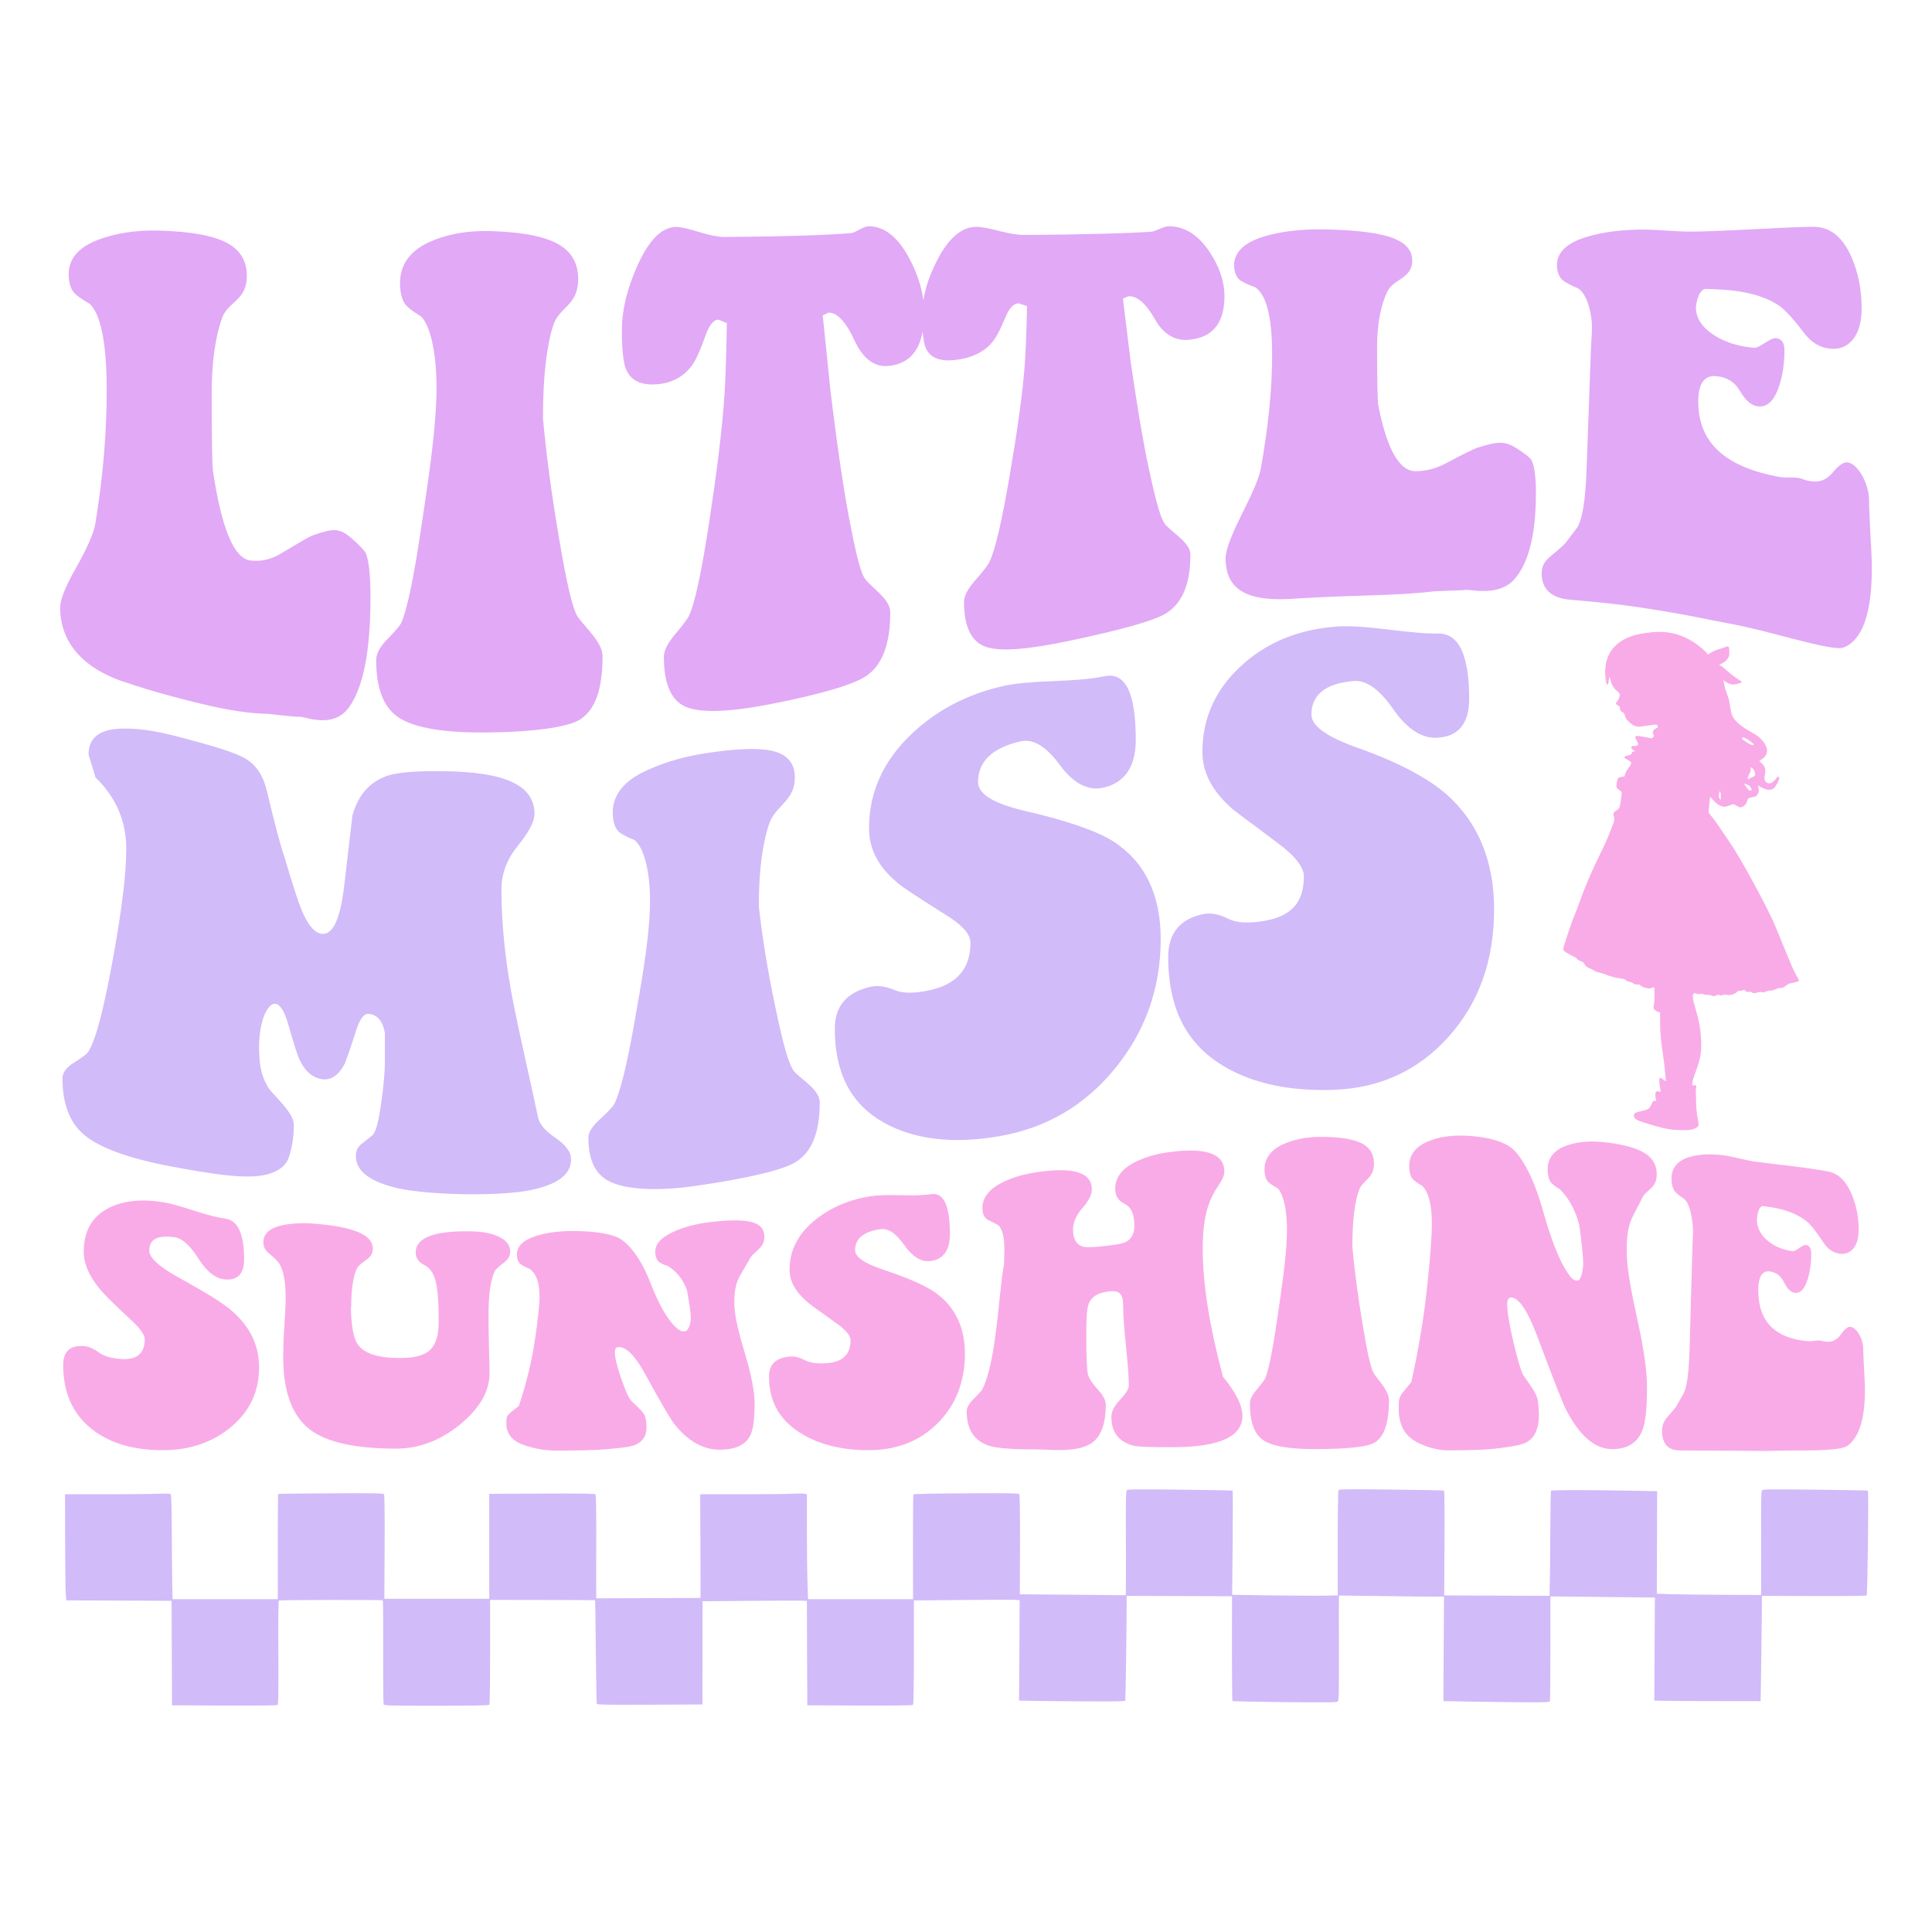 <?xml version="1.0" encoding="utf-8"?>
<!-- Generator: Adobe Illustrator 25.2.0, SVG Export Plug-In . SVG Version: 6.00 Build 0)  -->
<svg version="1.1" id="Layer_1" xmlns="http://www.w3.org/2000/svg" xmlns:xlink="http://www.w3.org/1999/xlink" x="0px" y="0px"
	 viewBox="0 0 2200 2200" style="enable-background:new 0 0 2200 2200;" xml:space="preserve">
<style type="text/css">
	.st0{fill:#D1BBF9;}
	.st1{fill:#F9ABE7;}
	.st2{fill:#E2A9F6;}
</style>
<g>
	<path class="st0" d="M2125.59,1816.68c-0.57,0.67-21.6,0.86-60.11,0.76l-59.15-0.19l-0.1,20.74c-0.1,11.37-0.48,38.32-0.77,59.92
		l-0.57,39.18h-44.44c-24.46,0-51.7-0.1-60.59-0.29l-16.05-0.29l0.29-58.68l0.38-58.77h-8.6c-4.68,0-31.54-0.29-59.44-0.67
		l-50.94-0.57v58.87c0,32.3-0.29,59.44-0.57,60.3c-0.48,1.34-3.82,1.53-28.48,1.43c-15.29-0.1-42.43-0.48-60.3-0.76l-32.49-0.57
		l0.29-59.54l0.38-59.44h-12.81c-6.98,0-33.93-0.29-59.73-0.67l-47.11-0.57v4.2c-0.1,2.29-0.1,29.15,0,59.73
		c0.1,49.6-0.1,55.62-1.43,56.77c-1.24,1.05-12.42,1.15-60.4,0.67c-32.4-0.38-59.15-0.86-59.44-1.24
		c-0.29-0.29-0.57-27.24-0.57-59.92l0.1-59.44l-60.01-0.19l-60.01-0.19v10.23c0,24.56-1.15,107.8-1.53,108.94
		c-0.29,0.96-9.37,1.15-44.53,0.96c-24.37-0.1-51.51-0.38-60.3-0.57l-16.15-0.29l0.38-57.24l0.29-57.15l-5.26-0.38
		c-2.87-0.19-30.01-0.1-60.2,0.19l-54.95,0.48v58.96c0,39.56-0.38,59.35-1.05,60.01c-0.67,0.67-20.26,0.86-60.68,0.76l-59.63-0.29
		l-0.29-59.35l-0.19-59.44l-3.15-0.29c-1.62-0.19-28.38-0.19-59.35,0.1l-56.38,0.48v58.77l-0.1,58.77l-60.01,0.29
		c-47.5,0.19-60.01,0-60.3-0.96c-0.29-0.67-0.67-27.43-1.05-59.54c-0.29-32.01-0.67-58.29-0.86-58.49
		c-0.1-0.1-27.04-0.29-59.92-0.29l-59.63-0.1v59.06c0,32.49-0.38,59.63-0.76,60.21c-0.57,0.96-13.76,1.24-60.4,1.24
		c-55.43,0-59.54-0.1-60.11-1.62c-0.38-0.96-0.57-27.81-0.48-59.82c0.1-31.92-0.1-58.29-0.38-58.58
		c-0.67-0.67-117.26-0.48-118.4,0.19c-0.57,0.38-0.86,22.46-0.57,59.25c0.19,40.33,0,58.87-0.76,59.63
		c-0.67,0.67-19.69,0.86-60.68,0.76l-59.63-0.29l-0.29-59.54l-0.19-59.44h-3.15c-1.63,0-28.67-0.19-59.92-0.29l-56.86-0.19
		l-0.67-8.12c-0.29-4.49-0.57-31.63-0.67-60.49l-0.1-52.27h47.59c26.09,0,52.85-0.29,59.44-0.57c6.59-0.29,12.52-0.1,13.09,0.29
		c0.96,0.67,1.24,11.66,1.43,46.64c0.1,25.23,0.38,51.99,0.57,59.44l0.29,13.67h59.92h59.92v-59.63c0-32.78,0.19-59.92,0.48-60.11
		c0.29-0.29,27.24-0.67,60.01-0.76c51.41-0.29,59.73-0.1,60.49,1.05c0.57,0.96,0.86,22.94,0.67,60.21l-0.29,58.77h59.73h59.73
		v-59.73v-59.73l60.11-0.29c47.49-0.19,60.3,0,60.97,0.96c0.38,0.67,0.76,17.78,0.76,38.03c-0.1,20.26-0.1,46.54-0.1,58.58
		l0.1,21.69l59.44-0.19l59.35-0.29l-0.19-59.06l-0.29-58.96h48.64c26.66,0,52.94-0.29,58.2-0.67c5.35-0.29,10.8-0.29,12.23,0.1
		l2.48,0.57v41c0,22.46,0.29,49.31,0.67,59.63l0.57,18.83h59.82h59.82l-0.09-59.15c-0.1-32.59,0.19-59.63,0.48-60.11
		c0.38-0.67,22.46-1.05,60.11-1.24c51.41-0.29,59.63-0.1,60.49,1.05c0.57,0.86,0.86,22.65,0.77,57.63l-0.19,56.29l60.3,0.48
		l60.4,0.57l0.1-20.93c0.09-11.47,0-38.03-0.1-58.96c-0.1-29.15,0.19-38.42,1.05-39.56c1.05-1.24,8.41-1.34,60.49-0.76
		c32.68,0.38,59.63,0.86,60.01,1.15c0.38,0.19,0.38,26.95,0.1,59.44l-0.57,59.15l45.3,0.67c24.94,0.29,51.99,0.48,60.11,0.29
		l14.81-0.29v-59.25c0-33.73,0.38-59.82,0.86-60.59c0.76-1.15,9.75-1.24,60.11-0.67c32.59,0.38,59.63,0.86,60.11,1.15
		c0.48,0.29,0.67,27.24,0.48,59.92l-0.29,59.44l59.92,0.29l60.02,0.19l0.29-13.57c0.19-7.55,0.48-34.21,0.57-59.44
		c0.1-25.13,0.48-46.06,0.77-46.54c0.57-1.05,40.14-1.15,87.15-0.19l33.73,0.57l-0.19,58.39l-0.19,58.39l17.58,0.57
		c9.65,0.29,36.41,0.57,59.44,0.67l41.76,0.19l0.1-20.74c0.1-11.47,0-37.94-0.1-58.87c-0.1-29.24,0.19-38.42,1.05-39.56
		c1.05-1.24,8.41-1.34,60.49-0.76c32.68,0.38,59.63,0.86,60.02,1.15C2127.98,1697.99,2126.64,1815.54,2125.59,1816.68z"/>
	<path class="st1" d="M2045.08,1109.75c-3.15-5.81-4.32-8.42-11.22-25.3c-13.82-33.79-14.2-34.78-20.43-47.23
		c-5.4-10.8-7.72-15.34-10.9-21.21c-1.52-2.76-4.86-8.98-7.48-13.81c-4.86-8.98-8.39-15.22-14.67-25.91
		c-4.18-7.13-6.4-10.68-11.49-18.25c-11.03-16.43-15.94-23.49-17.77-25.77c-0.93-1.17-2.57-3.24-3.67-4.61
		c-0.78-1.01-1.17-1.51-1.95-2.51c0.12-1.05,0.18-1.58,0.29-2.63c0.17-1.45,0.55-5.24,0.83-8.46c0.28-3.19,0.59-6.05,0.71-6.31
		c0.17-0.45,0.34-0.31,2.25,1.89c4.52,5.22,7.08,7.24,10.49,8.32c3.44,1.08,5.16,0.92,9.78-0.98c2.62-1.06,3.79-1.31,4.79-1.03
		c0.32,0.09,1.45,0.68,2.54,1.36c3.12,1.92,4.15,2.26,5.74,1.88c1.62-0.38,4.25-2.3,5.26-3.86c0.39-0.61,0.95-2.03,1.25-3.13
		c0.84-3.1,1.53-3.6,6.82-4.54c3.48-0.62,4.71-1.64,5.84-4.56c0.81-2.09,0.88-3.42,0.12-7.84c-0.06-0.36-0.09-0.54-0.15-0.9
		c0.91,0.57,1.36,0.86,2.27,1.43c3.01,1.87,7.15,3.43,9.39,3.55c3.07,0.16,5.04-0.54,6.77-2.39c1.96-2.08,4.91-7.59,5.45-10.18
		c0.1-0.41,0.22-0.93,0.27-1.12c0.15-0.46-0.68-1.16-1.44-1.25c-0.42-0.02-1,0.49-2.03,1.84c-3.61,4.74-6.28,6.26-9.58,5.52
		c-1.37-0.3-2.47-1.19-3.23-2.61c-0.81-1.51-0.86-2.82-0.24-6.75c0.68-4.5,0.61-6.82-0.25-8.75c-0.78-1.77-2.44-3.82-4.33-5.34
		c-0.83-0.67-1.59-1.34-1.69-1.51c-0.07-0.16,0.95-1,2.27-1.89c3.86-2.58,5.65-4.91,6.31-8.34c0.46-2.38,0.15-4.24-1.27-7.37
		c-0.95-2.12-1.47-2.97-3.23-5.14c-3.3-4.08-6.21-6.37-13.79-10.68c-8.65-4.93-13.49-8.47-17.58-13.03
		c-3.54-3.96-4.69-7.12-6.18-16.89c-1-6.46-1.56-8.65-3.96-14.92c-1.47-3.83-2.05-6.07-2.64-9.81c-0.2-1.36-0.49-2.83-0.64-3.28
		c-0.15-0.44-0.22-0.84-0.15-0.89c0.05-0.06,0.76,0.43,1.54,1.04c2.3,1.8,4.33,2.82,6.7,3.42c1.15,0.28,2.52,0.48,3.05,0.45
		c2.16-0.12,7.44-1.33,8.41-1.9c1.54-0.91,1.39-1.22-1.93-3.38c-5.4-3.52-7.26-4.9-12.66-9.53c-3.01-2.57-5.96-5.06-6.55-5.55
		c-0.68-0.59-1.54-1.05-2.42-1.34c-0.54-0.18-0.81-0.26-1.34-0.44c1.18-0.64,1.77-0.95,2.96-1.59c3.71-1.98,5.18-3.13,6.6-5.2
		c2.16-3.15,2.29-3.53,2.25-8.19c-0.04-4.52-0.25-5.67-1.17-6.08c-0.78-0.36-1.07-0.28-4.03,0.78c-1.4,0.5-4.28,1.46-6.36,2.11
		c-2.08,0.65-4.27,1.36-4.82,1.56c-1.16,0.42-5.57,2.94-7.01,4.01c-0.38,0.29-0.57,0.43-0.95,0.72c-0.28-0.4-0.41-0.6-0.69-1
		c-1.88-2.8-9.19-9.06-15.25-13c-6.09-3.97-13.46-7.42-19.99-9.32c-3.14-0.91-10.37-2.19-13.86-2.44
		c-7.89-0.57-19.34,0.42-29.21,2.53c-8.65,1.86-16.84,5.42-22.34,9.67c-10.75,8.32-15.67,19.04-15.67,34.17
		c0,3.45,0.31,6.75,0.88,9.73c0.57,2.98,0.76,3.41,1.54,3.51c0.95,0.11,1.25-0.23,1.25-1.51c0-1.73,1.1-6.85,1.47-6.8
		c0.1,0.01,0.27,0.5,0.37,1.06c0.56,3.38,2.25,7.94,3.89,10.36c1.2,1.77,1.9,2.5,4.4,4.71c2.32,2.06,2.83,2.86,2.83,4.48
		c0,2.04-1.88,6.22-3.42,7.62c-1.66,1.52-1.17,2.69,1.83,4.45c0.73,0.41,1.42,0.88,1.56,1.03c0.12,0.17,0.25,1.14,0.29,2.13
		c0.07,1.66,0.17,1.89,0.83,2.63c0.39,0.43,1.39,1.17,2.22,1.64c1.66,0.94,1.64,0.91,2.81,4.58c0.29,0.93,0.88,2.27,1.3,2.97
		c0.95,1.59,5.16,5.45,7.36,6.79c2.08,1.25,4.89,2.06,7.06,2.06c0.86,0,5.45-0.6,10.24-1.31c4.77-0.71,9.02-1.18,9.44-1.11
		c0.61,0.11,0.88,0.31,1.25,0.94c0.27,0.45,0.5,1.19,0.49,1.61c-0.01,0.7-0.17,0.87-1.71,1.61c-2,0.97-2.84,1.73-3.59,3.28
		c-0.64,1.3-0.59,1.92,0.32,3.71c0.32,0.64,0.59,1.38,0.59,1.63c0,0.74-0.61,1.53-1.74,2.28c-0.41,0.27-0.62,0.41-1.03,0.68
		c-1.72-0.38-2.58-0.56-4.3-0.93c-2.37-0.51-5.94-1.15-7.97-1.48c-4.01-0.64-5.11-0.57-5.84,0.35c-0.37,0.44-0.34,0.61,0,1.77
		c0.2,0.69,0.98,2.33,1.71,3.65c1.79,3.21,1.76,3.91-0.42,4.96c-0.88,0.42-1.32,0.47-3.01,0.3c-1.91-0.18-1.98-0.16-2.52,0.5
		c-0.66,0.78-0.71,1.62-0.2,2.39c0.22,0.3,1.2,1.17,2.2,1.93c0.72,0.54,1.09,0.81,1.81,1.36c-0.69,0.1-1.03,0.15-1.71,0.25
		c-1.81,0.26-2.17,0.55-2.17,1.74c0,1.15-1.39,2.01-4.2,2.59c-2.81,0.58-4.52,1.55-4.25,2.4c0.22,0.64,1.52,1.54,4.33,3.03
		c2.08,1.11,3.2,2.07,3.5,3.02c0.22,0.69-1.42,3.71-3.28,6.1c-1.86,2.39-3.23,5.05-3.91,7.49c-0.22,0.77-0.32,1.16-0.54,1.93
		c-1.04,0.14-1.56,0.21-2.59,0.35c-4.84,0.65-5.6,1.72-6.43,8.84c-0.22,1.93-0.2,2.44,0.12,3.14c0.54,1.21,1.76,2.43,3.74,3.71
		c1.61,1.04,1.75,1.23,1.88,2.14c0.21,1.41-0.24,5.87-1.08,10.83c-1.17,6.9-1.49,7.51-5.16,9.96c-2.3,1.53-3.15,2.57-3.15,3.77
		c0,0.4,0.28,1.69,0.61,2.87c0.86,3.04,0.79,3.88-0.64,7.9c-2.95,8.28-8.43,21.43-11.76,28.13c-4.74,9.53-12.56,26.18-14.42,30.58
		c-0.95,2.27-3.03,7.24-4.65,11.09c-2.86,6.85-5.04,12.49-7.21,18.7c-1.54,4.44-4.46,12.07-6.55,17.1c-1.91,4.61-2.25,5.6-6.7,18.65
		c-2.79,8.23-5.89,18.18-5.89,18.88c0,0.6,1.47,2.45,2.52,3.2c1.71,1.24,7.75,4.53,10.24,5.6c2.07,0.88,2.39,1.13,2.84,2
		c0.62,1.22,1.47,1.75,4.3,2.79c1.27,0.46,2.54,1.04,2.86,1.31c0.29,0.27,1.17,1.45,1.91,2.59c1.56,2.42,2.52,3.13,5.84,4.42
		c1.25,0.5,2.96,1.34,3.79,1.88c2.91,1.91,3.82,2.29,7.48,3.02c2.55,0.51,4.25,1.03,5.96,1.81c4.52,2.05,12.69,4.25,18.01,4.88
		c1.42,0.17,2.13,0.25,3.54,0.42c0.86,0.58,1.29,0.87,2.15,1.45c1.93,1.29,2.37,1.48,4.52,1.91c1.96,0.4,2.54,0.64,3.37,1.32
		c1.66,1.37,2.79,1.73,5.23,1.67c2.05-0.06,2.17-0.04,2.96,0.63c2.2,1.86,3.35,2.41,6.26,3.11c4.77,1.13,4.95,1.14,6.6,0.24
		c1.11-0.6,1.76-0.75,2.57-0.63c0.42,0.06,0.63,0.09,1.05,0.15c0,3.32,0,4.98,0,8.3c0,7.77-0.04,8.48-0.59,11.17
		c-0.69,3.4-0.61,4.1,0.73,5.69c1.08,1.28,3.49,2.59,5.26,2.84c0.95,0.14,1.08,0.23,1.1,0.75c0.03,0.35,0,4.27-0.02,8.71
		c-0.06,12.57,0.61,20.7,2.93,36.5c1.47,9.86,1.88,13.28,2.69,22.08c0.39,4.44,0.8,8.68,0.88,9.36c0.09,0.71,0.07,1.28-0.05,1.27
		c-0.12-0.02-1.15-0.75-2.3-1.6c-3.28-2.46-3.57-2.6-4.35-2.05c-0.61,0.44-0.66,0.62-0.73,2.68c-0.07,2.06,0.32,5.26,1.3,11.11
		c0.13,0.74,0.19,1.12,0.32,1.86c-0.75-0.16-1.13-0.24-1.88-0.39c-2.22-0.46-3.2-0.17-3.86,1.16c-0.59,1.15-0.54,4.35,0.12,7.1
		c0.29,1.18,0.54,2.3,0.54,2.43c0,0.14-0.64,0.17-1.47,0.05c-1.13-0.16-1.57-0.1-1.96,0.24c-0.29,0.27-1.2,1.92-2.01,3.67
		c-1.67,3.62-2.93,5.16-4.91,5.92c-0.71,0.28-3.92,1.15-7.11,1.94c-3.2,0.79-6.14,1.64-6.48,1.88c-1.71,1.22-1.96,4.11-0.49,5.96
		c1.95,2.45,5.21,3.66,21.24,8.34c11.32,3.32,18.45,4.79,25.03,5.14c9.39,0.49,15.01,0.37,18.67-0.52c4.28-1.03,7.04-2.77,7.63-4.9
		c0.27-0.96,0.22-1.53-0.44-4.91c-1.52-7.83-2.25-14.24-2.25-19.68c0-1.64-0.12-5.78-0.27-9.19c-0.25-5.52-0.23-6.47,0.12-8.1
		c0.55-2.56,0.51-2.93-0.27-3.37c-0.66-0.37-1.42-0.4-3.47-0.06c-0.23,0.04-0.35,0.06-0.59,0.1c0.06-0.95,0.09-1.42,0.15-2.37
		c0.17-3.04,0.51-4.16,5.06-16.8c4.56-12.66,5.7-20.91,4.79-35.02c-0.73-11.46-2.22-19.32-6.11-32.63c-2-6.84-2.73-9.91-3.05-12.84
		c-0.4-3.61-0.39-3.75,0.76-4.75c0.4-0.35,0.6-0.52,1-0.86c0.6,0.19,0.9,0.29,1.49,0.48c2.59,0.84,4.06,0.97,5.57,0.5
		c1.37-0.42,1.47-0.41,2.52,0.17c1.24,0.68,3.67,1.08,6.38,1.04c1.47-0.01,2.03,0.09,3.45,0.66c2.25,0.89,2.96,0.83,5.57-0.26
		c2.1-0.88,2.2-0.91,3.08-0.42c1.2,0.69,2.35,0.68,4.35,0.06c1.42-0.45,1.98-0.47,4.42-0.12c2.32,0.33,3.16,0.32,4.77-0.03
		c2.73-0.59,4.6-1.49,6.77-3.25c1.78-1.45,1.96-1.51,3.37-1.41c0.98,0.06,2.08-0.11,3.28-0.55c0.71-0.26,1.07-0.39,1.78-0.64
		c0.27,0.37,0.41,0.55,0.68,0.92c0.98,1.32,2.08,1.68,4.28,1.43c0.71-0.09,1.07-0.13,1.78-0.21c0.6,0.34,0.9,0.51,1.49,0.85
		c2.05,1.19,3.03,1.2,6.5,0.19c2.76-0.82,3.03-0.83,4.69-0.42c2.08,0.51,2.78,0.35,6.23-1.03c1.72-0.69,2.79-0.91,3.84-0.84
		c1.92,0.12,3.42-0.27,6.58-1.64c1.64-0.71,3.21-1.18,4.03-1.2c3.66-0.13,3.64-0.09,6.77-2.41c1.18-0.89,1.77-1.33,2.96-2.21
		c1.96-0.48,2.93-0.72,4.89-1.19c5.23-1.28,7.14-1.85,7.33-2.38C2048.62,1116.39,2048.09,1115.29,2045.08,1109.75z M1994.04,900.02
		c-0.78,0.68-2.03,0.26-3.47-1.24c-1.64-1.71-5.06-6.91-4.4-6.72c0.1,0.03,1.22,0.52,2.49,1.08c3.37,1.51,3.76,1.82,4.77,3.39
		C1994.58,898.36,1994.75,899.38,1994.04,900.02z M1994.83,885.24c-1.3,0.53-2.88,1.25-3.52,1.62c-0.47,0.27-0.7,0.41-1.17,0.69
		c0-0.35,0-0.53,0-0.87c0-1.2,0.61-3.08,1.49-4.67c1.86-3.34,2.49-5.85,1.86-7.85c-0.21-0.66-0.2-0.68,0.49-0.29
		c0.39,0.23,1.03,0.65,1.44,0.98c1.66,1.33,3,3.84,3.2,5.99C1998.85,883.3,1998.44,883.78,1994.83,885.24z M1989.64,841.74
		c1,0.6,3.09,2.09,4.6,3.28c2.27,1.81,2.74,2.29,2.74,2.72c0,1.63-2.99,0.76-7.36-2.09c-4.26-2.78-6.31-4.36-6.18-4.8
		C1983.91,839.26,1985.81,839.49,1989.64,841.74z M1957.67,903c0.21-0.97,0.32-1.45,0.54-2.41c0.23,0.45,0.34,0.68,0.56,1.14
		c0.32,0.63,0.61,1.49,0.69,1.95c0.07,0.44,0.12,2.27,0.07,4.03c-0.03,1.29-0.04,1.93-0.07,3.21c-0.32-0.38-0.49-0.56-0.81-0.94
		C1956.99,908.07,1956.82,906.85,1957.67,903z"/>
	<path class="st2" d="M416.74,630.34c3.23,8.28,5.16,24.59,5.16,49.46c0,62.17-8.39,103.43-24.54,125.71
		c-8.4,11.48-20.67,16.05-36.18,14.26c-2.58-0.3-6.57-0.69-12.27-2.19c-4.48-1.18-8.4-1.77-10.34-1.32
		c-13.18-1.16-19.77-1.83-32.95-3.32c-20.03-0.3-45.95-4.05-77.52-11.76c-54.2-13.23-80.11-22.52-78.18-21.96
		c-54.27-15.69-81.4-46.71-81.4-87.42c0-9.03,5.75-23.38,17.44-44.07c12.68-22.43,20.67-40,22.61-51.49
		c8.4-51.12,13.25-103.7,12.93-155.77c-0.31-51.33-7.11-83.16-19.39-94.57c-3.88-2.26-10.27-5.79-16.15-10.93
		c-5.13-4.48-7.75-12.84-7.75-22.6c0-17.58,11.1-30.85,33.59-39.33c18.7-7.05,41.44-11.16,68.49-10.49
		c37.98,0.95,65.3,6.1,80.75,15.52c13.4,8.16,20.03,20,20.03,36.12c0,28.57-21.47,28.66-28.42,48.46
		c-7.18,20.45-11.63,48.97-11.63,86.1c0,52.14,0.65,80.58,1.3,86.33c9.69,65.82,23.9,100.68,42.63,103.12
		c12.28,1.6,24.55-1.22,36.18-8.64c17.44-10.41,29.07-17.46,34.89-19.87c11.62-4.11,20.02-6.42,25.84-5.99
		c5.81,0.43,10.98,3.01,16.8,7.81C408.99,620.29,414.81,626.54,416.74,630.34z M636.42,611.92c-7.86-46.18-14.21-91.98-18.09-135.13
		c0-1.51,0-2.27,0-3.79c0-45.47,4.45-80.22,11.63-102.44c6.96-21.51,28.42-22.32,28.42-52.67c0-17.12-6.63-29.61-20.03-38.26
		c-15.46-9.98-42.78-15.55-80.75-16.5c-27.03-0.68-49.8,4.01-68.48,12.39c-22.47,10.08-33.6,26.13-33.6,46.85
		c0,11.51,2.58,21.17,7.75,26.15c5.75,5.53,12.28,9.37,16.15,11.74c10.98,10.87,19.1,44.91,17.44,93.31
		c-1.56,45.56-9.81,97.17-17.44,148.75c-8.5,57.42-16.15,92.21-21.96,105.81c-1.3,3.59-7.1,10.3-16.8,20.23
		c-8.05,8.25-12.28,15.97-12.28,23.22c0,31.17,7.75,52.63,23.9,64.3c16.16,11.66,47.81,18.34,96.26,18.21
		c60.09-0.16,96.94-6.24,110.47-13.91c17.95-10.16,27.13-33.76,27.13-72.87c0-14.95-16.8-29.94-27.13-43.29
		C651.92,694.89,645.29,664.02,636.42,611.92z M1330.98,257.65c-5.82,0-14.87,5.58-19.39,6.15c-24.54,1.78-73.01,3.26-145.36,3.75
		c-5.82,0.04-14.85-1.13-27.13-4.23c-12.28-3.1-21.33-5.02-27.13-5.02c-16.81,0.01-31.57,12.54-44.58,37.61
		c-8.21,15.83-13.54,31.18-15.94,46c-2.11-15.76-7.47-31.62-15.76-47.25c-12.96-24.45-28.43-37.01-46.51-37.01
		c-5.82,0-14.85,7-19.38,7.72c-24.56,2.21-73.01,3.99-145.37,4.42c-5.8,0.03-14.85-1.42-27.13-5.22
		c-12.26-3.8-21.31-6.14-27.13-6.13c-16.79,0.01-31.54,15.25-44.57,44.55c-11.38,25.6-17.44,49.69-17.44,72.72
		c0,22.27,1.54,36.82,4.53,44.29c4.69,11.73,14.85,18.05,31.01,17.79c18.73-0.29,33.59-7.77,43.28-20.4
		c4.53-5.55,10.14-17.54,16.15-34.69c4.25-12.11,9.05-18.45,14.85-18.73c0,0,3.23,1.35,9.69,3.97c-0.64,42.38-1.85,68.92-2.57,79.86
		c-2.85,43.17-9.23,92.14-17.44,146.09c-8.53,56.03-16.15,91.8-22.61,106.14c-1.3,3.71-7.08,11.28-16.8,22.9
		c-8.09,9.66-12.27,17.98-12.27,24.97c0,30.07,7.75,48.89,23.89,56.51c16.16,7.61,48.46,6.87,96.27-2.37
		c60.09-11.61,96.93-23.04,110.47-32.4c17.97-12.42,27.13-36,27.13-72.39c0-13.9-16.79-24.62-27.13-36.11
		c-6.46-6.19-12.16-31.35-20.02-72.74c-6.99-36.81-12.28-75.27-17.44-115.55c-1.29-10.11-1.94-15.17-3.23-25.34
		c-3.62-34.97-5.43-52.62-9.05-88.28c4.53-2.38,6.46-3.18,6.46-3.18c9.69-0.52,19.96,10.38,29.72,31.61
		c9.5,20.67,22.61,30.46,38.12,29.09c22.12-1.95,35.08-15.08,39.5-39.37c0.71,8.99,1.95,15.71,3.81,19.64
		c4.66,9.81,14.85,14.56,31,13.11c18.74-1.68,33.59-8.19,43.28-19.15c4.52-4.82,10.19-15.18,16.16-29.66
		c4.24-10.27,9.03-15.62,14.85-15.95c0,0,3.23,1.08,9.69,3.17c-0.64,35.39-1.86,58.06-2.59,67.4
		c-2.88,36.83-9.22,79.32-17.44,127.35c-8.54,49.86-16.15,82.89-22.61,96.28c-1.29,3.45-7.07,10.64-16.79,21.83
		c-8.12,9.35-12.28,17.27-12.28,23.73c0,27.79,7.75,44.92,23.9,51.1c16.15,6.18,48.45,3.53,96.25-6.56
		c60.09-12.68,96.93-22.98,110.48-31.63c17.97-11.47,27.13-33.31,27.13-66.46c0-12.67-16.81-22.41-27.13-32.71
		c-6.46-5.54-12.19-28.22-20.03-64.49c-6.98-32.27-12.26-65.44-17.44-99.58c-1.29-8.56-1.94-12.84-3.23-21.4
		c-3.61-29.44-5.42-44.11-9.03-73.4c4.51-2,6.46-2.67,6.46-2.67c9.69-0.51,19.96,8.34,29.71,25.79c9.5,17.02,22.63,25.1,38.12,23.87
		c27.79-2.22,41.35-18.83,41.35-49.75c0-16.82-5.9-33.73-16.79-50.16C1364.54,267.54,1349.06,257.65,1330.98,257.65z M1725.73,509.7
		c-5.82-3.52-10.98-5.36-16.79-5.54c-5.82-0.18-14.21,1.77-25.85,5.38c-5.8,2.07-17.44,7.87-34.89,17.13
		c-11.62,6.54-23.9,9.85-36.17,9.9c-18.74,0.07-32.95-25.73-42.64-75.35c-0.66-4.36-1.3-26.36-1.3-65.32
		c0-27.75,4.47-48.86,11.62-63.79c6.96-14.51,28.43-15.06,28.43-35.12c0-11.32-6.57-19.45-20.02-25.1
		c-15.46-6.49-42.74-10.07-80.76-10.67c-27.07-0.43-49.8,2.51-68.48,8.22c-22.53,6.9-33.59,18.14-33.59,32.49
		c0,7.97,2.77,14.71,7.74,17.81c5.99,3.74,12.28,5.87,16.16,7.3c12.26,7.93,19.07,32.04,19.38,73.49
		c0.32,41.98-4.53,86.37-12.92,133.43c-1.95,10.6-9.9,28.38-22.62,53.8c-11.69,23.34-17.43,39.52-17.43,47.9
		c0,37.77,27.13,50.27,81.4,45.86c-1.95,0.16,24-1.75,78.17-3.37c31.61-0.94,57.5-2.22,77.53-4.78c13.17-0.62,19.76-0.88,32.94-1.27
		c1.95-0.56,5.87-0.47,10.34,0.09c5.72,0.71,9.69,0.72,12.28,0.77c15.49,0.28,27.77-3.91,36.16-13.3
		c16.15-18.22,24.56-50.82,24.56-98.37c0-19.02-1.95-31.31-5.18-37.55C1741.88,520.87,1736.08,516.16,1725.73,509.7z
		 M2129.55,602.12c-0.97-18.11-1.3-29.35-1.3-33.86c0-14.82-10.98-39.12-23.9-41.73c-4.53-0.92-10.33,3-17.45,11.59
		c-7.1,8.57-15.51,11.76-26.49,9.59c-1.93-0.38-4.51-0.89-7.74-2.12c-5.82-2.96-20.03-1.32-25.2-2.25
		c-62.68-11.26-93.68-38.84-93.68-86.49c0-20.09,7.1-29.79,20.67-28.53c12.26,1.14,21.22,7.04,27.13,17.29
		c6.11,10.59,12.92,16.22,20.02,17.11c10.98,1.37,18.92-6.62,24.56-23.88c3.93-12.03,5.8-25.83,5.8-39.67
		c0-9.03-3.23-13.52-9.69-14.07c-7.1-0.6-18.08,11.51-25.18,10.9c-17.44-1.5-32.34-6.16-44.58-13.91
		c-14.21-9-21.33-19.6-21.33-32.06c0-2.83,0.66-5.07,1.3-7.87c1.93-7.27,4.52-11.69,9.05-13.21c5.69,0.22,8.53,0.34,14.21,0.57
		c31,1.28,54.27,7.63,70.42,18.8c6.46,4.59,15.51,14.13,27.77,30.44c8.41,11.1,18.1,17.03,29.72,18.25
		c12.28,1.29,21.84-3.43,28.43-13.43c5.25-7.98,7.75-19.06,7.75-32.5c0-21.13-3.82-40.77-11.64-58.57
		c-10.12-23.04-24.54-34.23-43.28-34.24c-13.56-0.01-37.46,1.21-70.42,2.88c-32.95,1.67-56.86,2.69-71.71,2.64
		c-10.98-0.04-37.58-2.21-47.8-2.33c-26.87-0.31-49.8,2.7-68.48,8.38c-22.52,6.84-33.59,17.71-33.59,31.99
		c0,7.93,2.72,14.72,7.74,18.14c6.01,4.1,12.28,6.65,16.16,8.35c7.75,4.99,13.24,17.36,15.49,35.99c1.1,9.11,0,19.54-0.64,31.5
		c-2.07,56.17-3.1,84.6-5.16,142.23c-1.3,34.07-5.18,55.32-10.98,63.35c-4.91,6.41-7.37,9.62-12.28,16.07
		c-1.3,2.18-7.1,7.41-18.08,16.38c-6.46,5.28-9.69,11.35-9.69,18.77c0,18.27,10.98,28.58,32.94,30.35
		c48.59,4.15,72.88,7.16,121.47,15.67c17.45,2.97,35.58,6.96,54.27,10.44c22.57,4.19,40.05,8.61,52.97,11.98
		c46.51,12.14,73.64,19.22,82.06,16.32c21.31-8.1,32.3-38.46,32.3-90.79C2131.48,634.95,2130.47,619.4,2129.55,602.12z"/>
	<path class="st0" d="M650.27,1320.29c0,18.14-17.17,29.76-50.85,35.82c-15.19,2.44-38.96,4.33-72.64,3.72
		c-33.01-0.59-56.79-3.34-71.98-6.37c-33.01-7.31-49.53-19.61-49.53-36.94c0-5.2,1.32-9.72,5.94-13.44
		c5.02-4.02,7.53-6.04,12.55-10.1c4.62-3.74,7.42-16.41,10.57-38.85c2.74-19.55,3.96-34.9,3.96-44.92c0-12.97,0-19.47,0-32.53
		c-1.99-13.78-9.17-21.96-19.15-22.16c-4.99-0.1-9.8,6.56-13.87,19.68c-6.93,22.34-11.88,34.42-12.55,36.72
		c-6.61,12.94-15.19,19.15-25.1,18.05c-11.23-1.24-20.47-8.88-27.07-23.4c-1.98-4.42-6.17-17.52-12.55-39.9
		c-4.04-14.2-9.24-21.8-13.87-22.57c-11.23-1.85-23.1,28.38-17.82,69.55c1.63,12.74,7.26,23.24,10.56,27.9
		c11.23,12.98,27.74,28.08,27.74,40.41c0,17.62-3.44,31.39-6.61,39.06c-4.14,10.03-17.32,18.7-40.28,19.57
		c-17.71,0.67-40.29-1.41-93.77-11.52c-49.53-9.36-81.88-21.93-98.39-36.02c-16.51-14.07-24.43-35.66-24.43-64
		c0-6.6,4.33-12.47,12.55-17.63c9.81-6.16,15.85-10.54,17.17-13.35c8.58-13.44,17.9-50.48,28.39-108.69
		c9.95-55.21,14.53-95.03,14.53-121.71c0-32.15-11.88-58.9-34.99-81.37c-5.28-17.59-7.93-25.98-7.93-25.98
		c0-19.5,12.61-28.73,36.98-29.61c17.12-0.62,37.64,2.08,62.07,8.44c41.61,10.82,68.69,18.65,81.23,26.68
		c11.16,7.16,19.15,19.29,23.11,37.23c9.25,38.98,15.86,63,19.15,72.14c5.28,17.33,10.48,35.51,16.51,52.65
		c8.99,25.55,17.83,35.42,26.41,36.5c11.89,1.49,21.13-14.57,25.76-55.68c3.7-31.46,5.54-47.27,9.24-79.08
		c6.61-24.01,20.47-38.82,40.94-45.59c11.89-3.67,33.18-5.2,63.39-4.81c68.3,0.88,103.01,15.34,103.01,48.73
		c0,8.53-6.6,20.95-19.14,36.4c-12.55,15.45-18.49,31.94-18.49,49.54c0,38,3.92,81.85,14.53,134.29
		c8.54,42.22,18.49,83.89,27.07,124.95c1.32,7.63,7.99,15.44,19.81,23.54C644.01,1303.59,650.27,1311.53,650.27,1320.29z
		 M905.75,1221.65c-7.25-6.79-14.06-32.66-23.11-76.01c-8.04-38.47-14.52-76.69-18.5-113.16c0-1.31,0-1.96,0-3.27
		c0-39.26,4.57-70.73,11.9-91.62c7.12-20.29,29.05-25.6,29.05-51.99c0-14.89-6.74-24.29-20.47-29.06
		c-15.77-5.48-43.72-4.7-82.56,1.42c-27.62,4.35-50.87,11.97-69.99,21.44c-23,11.39-34.34,27.04-34.34,45.81
		c0,10.41,2.78,18.97,7.92,22.71c5.89,4.29,12.55,6.83,16.51,8.41c11.23,8.23,19.47,38.3,17.83,79.69
		c-1.57,39.74-10.03,85.19-17.83,129.7c-8.68,49.55-16.51,79.12-22.45,90.97c-1.32,3.1-7.28,9.31-17.17,18.45
		c-8.29,7.65-12.55,14.33-12.55,20.26c0,25.45,7.92,42.05,24.43,50.12c16.51,8.09,48.87,11.92,98.39,4.77
		c61.42-8.88,99.07-18.37,112.92-26.78c18.38-11.17,27.74-33.38,27.74-68.08C933.48,1242.18,916.32,1231.58,905.75,1221.65z
		 M1267.58,958.05c-17.82-11.38-50.85-23.16-99.71-34.48c-36.32-8.41-54.16-19.26-54.16-33.11c0-23.08,15.85-38.7,48.2-46.25
		c14.54-3.39,29.65,5.94,44.9,26.83c15.41,21.11,32.37,29.82,49.53,25.94c24.44-5.53,36.98-23.98,36.98-54.5
		c0-53.88-11.88-77.5-35.66-72.41c-13.85,2.97-33.06,4.6-58.1,5.55c-24.39,0.92-43.59,2.54-56.79,5.49
		c-41.61,9.32-76.62,27.89-105.01,54.93c-32.24,30.72-48.2,66.56-48.2,107.16c0,22.62,9.91,42.78,30.38,60.26
		c5.94,5.81,24.44,17.78,54.82,36.91c20.47,12.27,30.36,23.19,30.36,33.11c0,29.07-15.18,47.04-45.56,53.86
		c-17.82,4-31.1,4.17-40.93,0.03c-9.12-3.85-18.5-5.63-27.08-3.72c-27.08,6.02-40.95,21.92-40.95,47.56
		c0,51.29,18.54,86.25,56.13,107.29c33.53,18.77,77.93,24.71,132.07,15.16c52.83-9.31,96.38-34.81,130.76-76.81
		c34.7-42.39,52.16-91.82,52.16-147.29C1321.72,1018.89,1303.9,981.34,1267.58,958.05z M1647.22,904.55
		c-17.82-15.74-50.85-35.19-99.71-52.42c-36.32-12.8-54.16-25.18-54.16-38.55c0-22.28,15.85-35.45,48.2-38.09
		c14.54-1.19,29.65,9.87,44.9,32.02c15.45,22.43,32.37,33.3,49.53,32.59c24.44-1.02,36.98-15.84,36.98-44.36
		c0-50.36-11.88-74.74-35.66-74.33c-13.85,0.24-33.06-1.63-58.1-4.72c-24.4-3.01-43.59-4.2-56.79-3.24
		c-41.61,3.04-76.62,16.61-105.01,41.12c-32.24,27.85-48.2,61.79-48.2,101.56c0,22.16,9.91,42.57,30.38,61.52
		c5.94,6.24,24.44,18.69,54.82,41.94c20.47,15.02,30.36,27.96,30.36,38.37c0,30.49-15.18,45.75-45.56,50.75
		c-17.82,2.94-31.09,2.33-40.93-2.63c-9.11-4.59-18.5-6.96-27.08-5.34c-27.08,5.11-40.95,21.57-40.95,49.1
		c0,55.08,18.53,94.4,56.13,119.7c33.52,22.55,77.93,33.39,132.07,31.48c52.83-1.85,96.39-21.98,130.76-60.11
		c34.66-38.46,52.16-86.71,52.16-145.71C1701.36,981.32,1683.54,936.73,1647.22,904.55z"/>
	<path class="st1" d="M295.03,1556.79c0,27.86-10.5,49.96-31.36,67.65c-20.63,17.51-46.84,26.95-78.6,26.93
		c-32.55-0.02-59.24-7.74-79.4-23.15c-22.61-17.29-33.74-42.25-33.74-73.91c0-15.85,8.33-22.9,24.61-21.37
		c5.16,0.49,10.79,3.3,16.28,7.24c5.94,4.27,13.89,6.5,24.61,7.32c18.26,1.4,27.39-6.12,27.39-22.4c0-5.56-5.96-13.43-18.26-24.5
		c-18.26-16.95-29.38-28.15-32.95-32.87c-12.3-14.74-18.26-29.04-18.26-42.27c0-23.74,9.59-40.57,28.98-50.16
		c17.04-8.43,38.11-10.31,63.12-6.02c7.94,1.36,19.47,4.8,34.14,9.52c15.05,4.84,26.6,7.79,34.93,8.88
		c14.29,1.88,21.44,17.23,21.44,46.43c0,16.53-7.55,24.25-22.24,22.76c-10.32-1.05-20.45-8.87-29.77-23.68
		c-9.18-14.59-18.26-23.02-26.99-24.29c-19.46-2.83-28.98,2.28-28.98,15.26c0,7.8,10.73,18,32.56,30.06
		c29.36,16.23,49.22,28.18,59.94,37.17C284.31,1509.74,295.03,1531.35,295.03,1556.79z M580.93,1425.12c0-8.09-5.6-14.26-16.28-18.3
		c-8.27-3.13-17.86-4.55-28.58-4.72c-41.68-0.65-62.72,7.16-62.72,24.36c0,6.05,3.35,10.82,9.93,14.11
		c7.47,3.74,11.94,11.77,13.89,23.46c1.61,9.66,2.38,22.67,2.38,39.47c0,32.6-10.72,43.79-48.83,42.84
		c-22.63-0.56-37.32-5.98-44.06-16.52c-4.37-7.14-6.75-21.23-7.15-41.73c0.16,0.28,0.24,0.41,0.4,0.69
		c0-21.17,2.38-35.93,6.75-44.82c1.18-2.3,5.28-5.78,11.11-9.89c4.35-3.06,6.74-7.09,6.74-12.16c0-15.94-21.83-24.73-65.1-28.39
		c-14.29-1.21-26.62-0.63-36.92,1.45c-15.05,3.03-22.63,9.54-22.63,19.69c0,5.23,2.39,9.37,6.74,12.88
		c5.9,4.76,10.33,8.96,12.31,12.92c4.37,8.35,6.36,20.59,6.36,37.43c0,7.55-0.61,19.04-1.59,33.83c-0.98,14.8-1.19,26.23-1.19,33.73
		c0,39.15,10.09,66.37,29.77,81.86c19.03,14.97,52,22.25,98.84,22.28c25.8,0.02,50.19-9.13,72.64-27.43
		c22.62-18.43,33.75-37.93,33.75-58.87c0-7.4-0.4-18.06-0.79-32.71c-0.4-14.67-0.4-25.83-0.4-33.4c0-23.37,2.38-40.02,7.14-49.67
		c1.19-2.33,4.88-5.63,10.72-9.98C578.53,1434.28,580.93,1430.16,580.93,1425.12z M858.49,1392.32c-9.76-3.38-26.26-3.43-49.62-0.72
		c-17.03,1.98-31.02,5.99-42.08,11.09c-13.73,6.32-20.64,13.53-20.64,22.85c0,5.16,1.68,9.63,4.36,11.54
		c3.43,2.45,7.55,3.72,9.92,4.49c9.92,6.12,17.47,15.3,21.84,27.53c1.19,6.05,1.99,11.79,2.78,17.17c0.16,0.26,0.24,0.39,0.4,0.64
		c0,0.68,0,1.02,0,1.7c0.79,5.02,1.19,9.07,1.19,11.44c0,6.45-1.59,11.64-4.77,15.27c-3.18,1.27-5.96,0.81-8.74-0.98
		c-10.72-7.85-21.69-25.64-32.55-53.74c-10.03-25.97-22.73-42.45-33.74-49.6c-8.15-5.29-26.72-9.31-55.58-9.21
		c-17,0.06-31.03,2.33-42.08,6.01c-13.73,4.58-20.64,11.59-20.64,20.68c0,5.04,1.68,9.32,4.77,11.42c3.67,2.5,7.54,4.02,9.92,5.03
		c8.73,6.02,12.38,19.85,10.72,40.61c-1.13,14.17-3.13,30.07-5.96,47.24c-3.48,21.07-9.13,43.97-17.06,68.06
		c-3.65,2.91-5.48,4.37-9.14,7.27c-3.57,2.84-5.15,5.69-5.15,8.53c0,2.4,0,3.59,0,5.99c0,4.73,1.94,9.19,4.37,12.59
		c3.25,4.55,9.68,8.69,19.45,11.58c11.02,3.27,21.83,4.99,32.55,4.99c27.39,0,45.74-0.59,53.59-1.24
		c16.64-1.38,30.3-2.44,36.92-5.31c8.28-3.59,12.7-10.33,12.7-19.49c0-3.47-0.34-7.35-1.19-11.38c-0.73-3.45-3.57-6.98-7.14-10.47
		c-3.65-3.55-5.48-5.33-9.13-8.89c-2.78-2.86-6.67-11.64-11.51-25.63c-4.99-14.4-7.15-24.27-7.15-29.82c0-3.6,1.59-5.57,4.37-5.59
		c9.13-0.1,19.05,10.32,30.16,30.66c17.87,32.6,28.58,50.76,32.56,56.1c15.48,19.79,32.95,30.1,52.39,30.08
		c17.48-0.02,28.98-5.32,34.54-15.8c3.57-6.77,5.16-18.98,5.16-36.72c0-13.3-3.55-32.07-10.73-56c-7.48-24.96-12.1-43.83-12.3-56.5
		c-0.05-3.42,0-4.87,0-4.52c0-10.83,1.59-20.79,7.13-29.91c3.81-6.51,5.72-9.78,9.53-16.37c4.77-10.56,17.46-12.55,17.46-26.62
		C870.39,1400.44,866.37,1395.04,858.49,1392.32z M1066.2,1472.66c-10.71-7.85-30.56-16.96-59.93-26.7
		c-21.82-7.24-32.56-14.43-32.56-22.32c0-13.12,9.53-21.23,28.98-23.98c8.74-1.24,17.82,4.94,26.99,18.1
		c9.29,13.32,19.45,19.51,29.78,18.23c14.68-1.82,22.23-12.19,22.23-30.69c0-32.69-7.15-47.72-21.43-45.48
		c-8.34,1.31-19.9,1.58-34.94,1.22c-14.65-0.35-26.2-0.1-34.15,1.15c-25.01,3.93-46.05,13.28-63.11,27.17
		c-19.39,15.79-28.98,34.49-28.98,56.56c0,12.3,5.96,23.84,18.26,34.88c3.57,3.62,14.7,11.49,32.95,24.49
		c12.31,8.42,18.26,15.34,18.26,20.89c0,16.24-9.12,24.93-27.39,26.11c-10.71,0.69-18.67-0.31-24.61-3.42
		c-5.48-2.87-11.11-4.58-16.27-4.22c-16.27,1.12-24.61,8.68-24.61,22.59c0,27.79,11.14,48.28,33.75,63.24
		c20.16,13.34,46.84,20.9,79.4,20.88c31.74-0.02,57.95-9.93,78.58-30.37c20.85-20.65,31.36-47.45,31.36-79.58
		C1098.75,1512.06,1088.04,1488.69,1066.2,1472.66z M1369.56,1422.09c0-20.08,1.97-36.21,6.34-49.12
		c2.38-7.34,6.34-15.42,11.92-23.54c4.31-6.27,6.36-11.38,6.36-15.36c0-20.78-21.85-28.01-65.11-21.79
		c-14.28,2.05-26.71,5.98-37.31,11.42c-14.65,7.52-21.85,17.6-21.85,29.91c0,8.05,3.68,13.9,10.72,17.27
		c7.51,3.59,11.12,11.83,11.12,25.18c0,9.48-3.97,15.97-11.52,18.98c-2.78,1.18-9.93,2.42-22.23,3.84
		c-12.71,1.47-21.04,1.6-24.61,0.76c-7.55-2.06-11.52-8.69-11.52-19.58c0-7.96,3.57-16.34,10.72-24.45
		c7.15-8.11,10.71-15.35,10.71-21.21c0-19.76-21.83-26.04-65.09-19.22c-14.68,2.32-27.02,6.3-37.31,11.56
		c-14.69,7.5-22.25,17.08-22.25,28.69c0,7.19,2.38,11.65,6.75,13.84c7.15,3.41,11.12,5.7,12.32,6.74
		c4.35,5.44,6.34,15.31,5.94,29.53c-0.16,6.18-0.24,9.27-0.4,15.45c-0.8,0.09-3.14,19.47-7.13,57.82
		c-4.34,41.61-10.33,69.42-17.48,82.98c-0.79,2.03-4.55,5.8-10.71,12.03c-4.77,4.81-7.15,9.4-7.15,13.38
		c0,19.85,7.94,32.43,23.42,38.42c8.34,3.19,25.41,4.81,50.42,4.78c3.97,0,9.54,0,16.68,0.4c7.52,0.43,12.7,0.41,15.87,0.41
		c17.06-0.01,29.38-3.05,36.91-8.71c9.9-7.44,15.09-21.96,15.09-42.85c0-4.79-2.95-10.82-8.74-17.07
		c-6.76-7.31-10.49-13.45-11.5-17.15c-1.33-4.86-1.99-20.49-1.99-46.5c0-17.93,0.79-29.03,2.38-33
		c2.78-9.19,11.11-14.24,24.21-15.45c12.69-1.18,15.47,4.19,15.47,18.07c0,9.96,1.19,25.06,3.18,44.6
		c1.99,19.53,3.18,34.45,3.18,44.57c0,3.52-3.17,9.17-9.93,16.19c-6.54,6.8-9.91,13.41-9.91,19.54c0,17.52,8.33,28.4,25.41,32.81
		c5.15,1.32,19.84,1.74,44.85,1.68c52.8-0.12,79-12.09,79-35.67c0-11.8-7.55-26.73-22.23-44.66
		C1377.09,1509.45,1369.56,1461.76,1369.56,1422.09z M1551.09,1504.68c-4.84-29.54-8.74-58.07-11.12-84.45c0-0.92,0-1.38,0-2.3
		c0-27.78,2.74-48.51,7.15-61.73c4.28-12.83,17.46-13.51,17.46-31.26c0-10.03-4.04-17.23-12.3-22.09
		c-9.51-5.6-26.29-8.44-49.62-8.26c-16.62,0.13-30.59,3.36-42.09,8.66c-13.8,6.37-20.64,16.3-20.64,28.4
		c0,6.7,1.62,12.04,4.77,14.78c3.53,3.08,7.55,5.15,9.93,6.43c6.74,6.11,11.72,25.99,10.71,55.19c-0.96,27.61-6.01,59.52-10.71,92.2
		c-5.23,36.39-9.93,59.23-13.51,68.35c-0.79,2.37-4.35,7.02-10.31,14.03c-4.95,5.81-7.55,11.07-7.55,15.79
		c0,20.29,4.77,34,14.68,41.14c9.93,7.14,29.38,10.55,59.15,10.55c36.93,0,59.57-2.5,67.88-7.25c11.02-6.3,16.68-22.19,16.68-48.5
		c0-10.05-10.33-20.57-16.68-29.6C1560.62,1558.59,1556.54,1538.01,1551.09,1504.68z M1874.66,1314.23
		c-9.73-6.79-26.29-11.42-49.62-13.76c-17.03-1.71-31.04,0.19-42.09,4.35c-13.68,5.15-20.64,14.3-20.64,26.61
		c0,6.82,1.55,12.8,4.37,15.71c3.33,3.43,7.55,5.85,9.93,7.34c9.91,10.07,17.46,23.72,21.83,40.84c1.19,8.29,1.99,16.11,2.78,23.48
		c0.16,0.37,0.24,0.56,0.4,0.94c0,0.92,0,1.37,0,2.29c0.8,6.89,1.19,12.42,1.19,15.63c0,8.72-1.59,15.53-4.77,20
		c-3.18,1.25-5.96,0.22-8.74-2.66c-10.71-12.39-21.7-38.35-32.56-77.21c-10.05-35.95-22.94-58.93-33.73-69.02
		c-8.32-7.79-26.76-14.49-55.58-15.59c-16.97-0.65-31.04,2.08-42.07,6.87c-13.68,5.94-20.66,15.46-20.66,27.81
		c0,6.84,1.6,12.63,4.77,15.55c3.54,3.27,7.55,5.52,9.93,6.91c8.74,8.3,12.36,27.23,10.71,56.35c-1.13,19.88-3.1,42.32-5.94,67.09
		c-3.48,30.37-9.14,63.92-17.08,100.09c-3.65,4.38-5.47,6.57-9.12,10.96c-3.57,4.29-5.16,8.6-5.16,12.91c0,3.63,0,5.45,0,9.08
		c0,7.19,1.95,14.05,4.37,19.22c3.36,7.18,9.75,13.38,19.45,17.81c11.02,5.04,21.83,7.72,32.56,7.72c27.39,0,45.95-0.94,53.59-1.91
		c15.96-2.02,30.35-3.76,36.91-8.07c8.29-5.44,12.71-15.6,12.71-29.31c0-5.2-0.34-10.95-1.19-16.99
		c-0.73-5.15-3.57-10.41-7.15-15.64c-3.65-5.32-5.48-7.98-9.14-13.3c-2.78-4.28-6.63-17.23-11.5-37.8
		c-4.99-21.1-7.15-35.28-7.15-43.23c0-5.14,1.59-7.89,4.37-7.83c9.14,0.21,19.05,15.34,30.17,45.02
		c17.86,47.58,28.58,74.96,32.54,82.96c15.49,29.71,32.96,44.7,52.4,44.71c17.48,0.01,28.98-7.4,34.54-21.58
		c3.57-9.16,5.16-25.65,5.16-49.39c0-17.8-3.55-42.99-10.73-75.58c-7.49-33.99-12.1-59.46-12.3-76.08c-0.05-4.46,0-6.33,0-5.88
		c0-14.05,1.59-26.61,7.13-37.02c3.81-7.46,5.72-11.18,9.53-18.58c4.77-12.18,17.46-11.46,17.46-28.84
		C1886.56,1327.45,1882.58,1319.75,1874.66,1314.23z M2122.47,1556.12c-0.6-11.09-0.8-18.08-0.8-20.88c0-9.19-6.75-23.55-14.68-24.4
		c-2.78-0.3-6.36,2.55-10.73,8.65c-4.37,6.1-9.53,8.91-16.27,8.33c-1.19-0.1-2.78-0.24-4.77-0.82c-3.58-1.53-12.31,0.63-15.49,0.37
		c-38.5-3.13-57.55-22.46-57.55-58.19c0-15.06,4.35-22.34,12.69-21.41c7.55,0.84,13.03,5.12,16.67,12.5
		c3.73,7.57,7.94,11.43,12.31,11.91c6.75,0.74,11.61-5.06,15.08-17.08c2.42-8.4,3.57-17.85,3.57-27.42c0-6.24-1.99-9.43-5.96-10.01
		c-4.35-0.64-11.11,7.62-15.48,7.04c-10.71-1.44-19.86-5.14-27.39-11.23c-8.72-7.05-13.09-15.37-13.09-24.82
		c0-2.15,0.4-3.81,0.8-5.88c1.19-5.42,2.78-8.62,5.54-9.51c3.49,0.5,5.24,0.76,8.74,1.27c19.05,2.81,33.35,8.97,43.26,17.66
		c3.97,3.54,9.53,10.7,17.08,22.21c5.16,7.81,11.11,12,18.26,13.14c7.55,1.2,13.42-1.58,17.46-7.61c3.23-4.82,4.77-11.61,4.77-20.03
		c0-13.25-2.34-25.84-7.15-38.06c-6.22-15.8-15.08-25.16-26.6-27.6c-8.33-1.76-23.02-4.01-43.26-6.49
		c-20.24-2.49-34.92-4.01-44.06-5.47c-6.75-1.08-23.11-5.22-29.38-6.21c-16.49-2.61-30.61-1.98-42.07,1.39
		c-13.82,4.06-20.64,12.64-20.64,24.63c0,6.64,1.56,12.39,4.75,15.57c3.59,3.57,7.55,6.1,9.93,7.67c4.77,4.48,8.14,14.8,9.53,30.16
		c0.68,7.48,0,15.91-0.4,25.63c-1.27,45.61-1.91,68.53-3.18,114.63c-0.79,27.25-3.18,44.24-6.75,50.9c-3.02,5.33-4.53,8-7.55,13.36
		c-0.79,1.79-4.37,6.21-11.11,13.84c-3.97,4.49-5.96,9.48-5.96,15.41c0,14.58,6.75,22.35,20.24,22.35
		c29.85,0.19,44.78,0.28,74.63,0.46c10.73,0,21.87,0.39,33.35,0c13.84-0.47,24.61-0.42,32.56-0.42c28.57,0.01,45.25-1.63,50.41-5.26
		c13.09-9.69,19.84-30.68,19.84-63.04C2123.66,1576.18,2123.04,1566.74,2122.47,1556.12z"/>
</g>
</svg>

